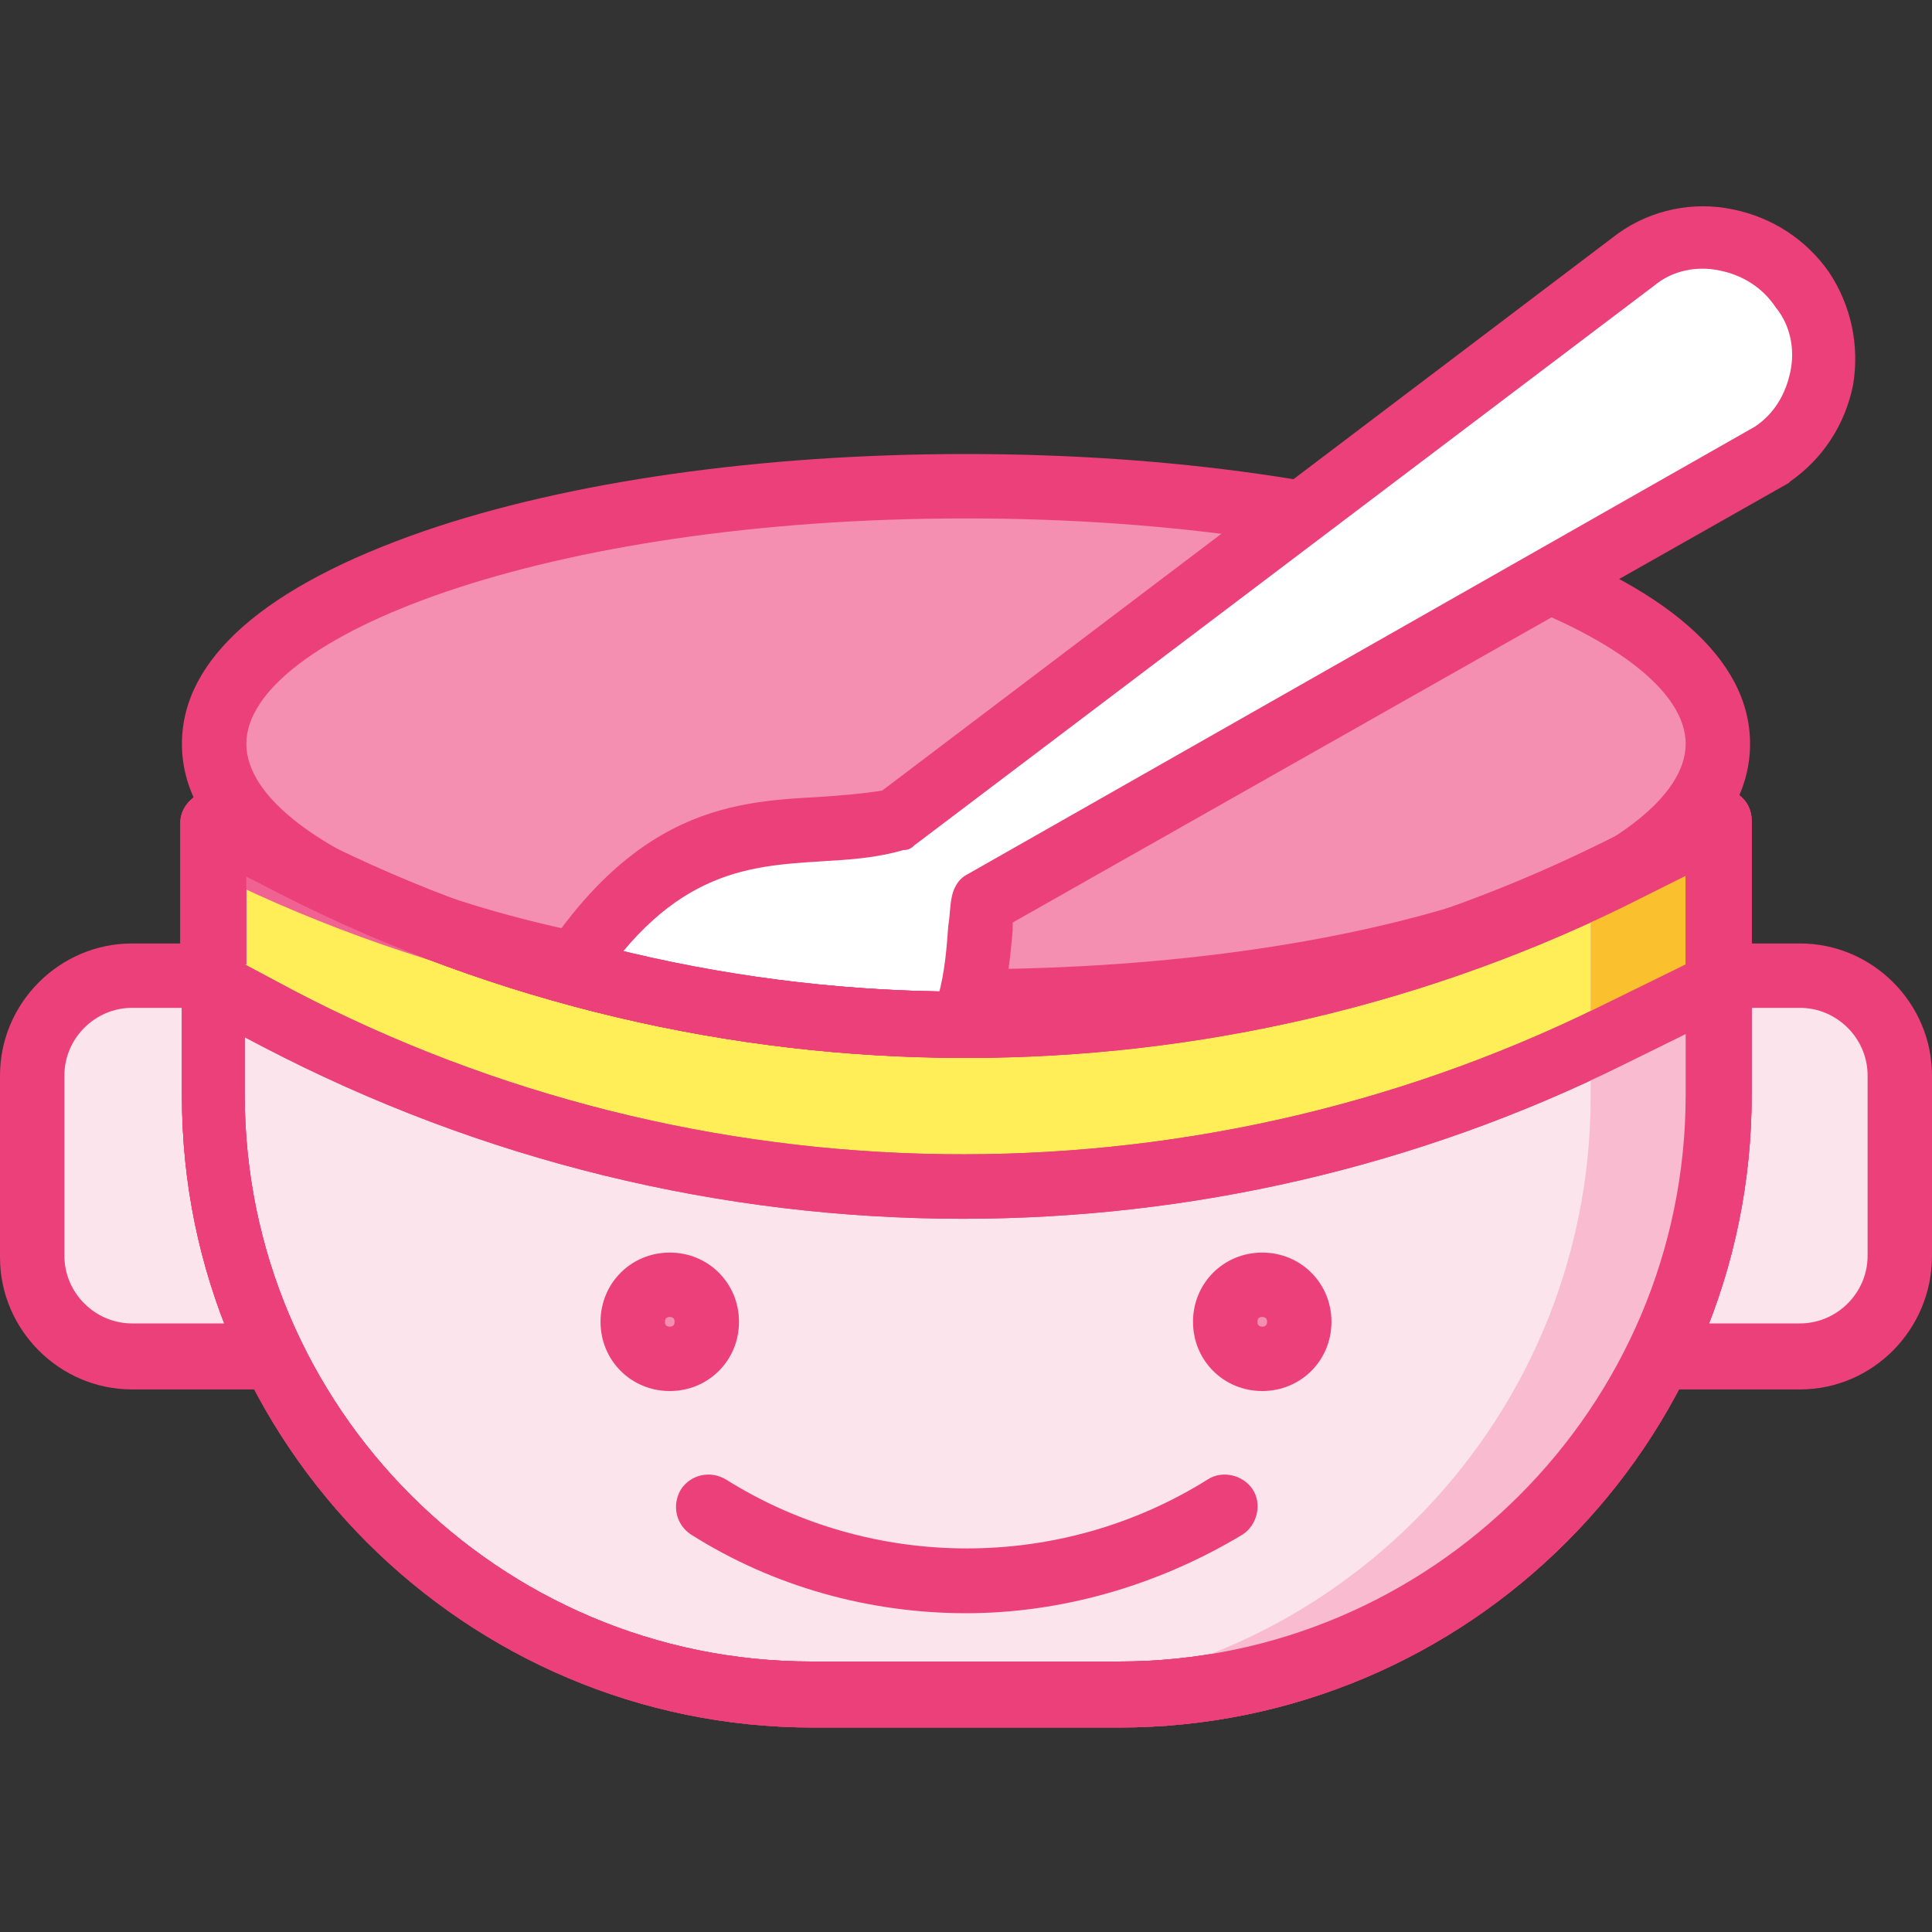 <?xml version="1.0" encoding="utf-8"?>
<svg width="800px" height="800px" viewBox="0 0 1024 1024" class="icon"  version="1.1" xmlns="http://www.w3.org/2000/svg"><rect x="0" y="0" width="1024" height="1024" fill="#333333" stroke="none"/><path d="M954.027 719.36h-86.187c-29.013 0-52.907-23.893-52.907-52.907V570.027c0-29.013 23.893-52.907 52.907-52.907h86.187c29.013 0 52.907 23.893 52.907 52.907V665.6c0 29.867-23.893 53.76-52.907 53.76z" fill="#FCE4EC" /><path d="M954.027 736.427h-86.187c-38.4 0-69.973-31.573-69.973-69.973V570.027c0-38.4 31.573-69.973 69.973-69.973h86.187c38.4 0 69.973 31.573 69.973 69.973V665.6c0 39.253-31.573 70.827-69.973 70.827z m-86.187-202.24c-19.627 0-35.84 16.213-35.84 35.84V665.6c0 19.627 16.213 35.84 35.84 35.84h86.187c19.627 0 35.84-16.213 35.84-35.84V570.027c0-19.627-16.213-35.84-35.84-35.84h-86.187z" fill="#EC407A" /><path d="M156.16 719.36H69.973c-29.013 0-52.907-23.893-52.907-52.907V570.027c0-29.013 23.893-52.907 52.907-52.907h86.187c29.013 0 52.907 23.893 52.907 52.907V665.6c0 29.867-23.893 53.76-52.907 53.76z" fill="#FCE4EC" /><path d="M156.16 736.427H69.973c-38.4 0-69.973-31.573-69.973-69.973V570.027c0-38.4 31.573-69.973 69.973-69.973h86.187c38.4 0 69.973 31.573 69.973 69.973V665.6c0 39.253-31.573 70.827-69.973 70.827zM69.973 534.187c-19.627 0-35.84 16.213-35.84 35.84V665.6c0 19.627 16.213 35.84 35.84 35.84h86.187c19.627 0 35.84-16.213 35.84-35.84V570.027c0-19.627-16.213-35.84-35.84-35.84H69.973z" fill="#EC407A" /><path d="M112.64 581.12v-145.067l34.133 17.92c220.16 115.2 482.987 119.467 706.56 9.387l57.173-28.16v145.067c0 175.787-142.507 317.44-317.44 317.44h-162.133c-175.787 0.853-318.293-141.653-318.293-316.587z" fill="#FCE4EC" /><path d="M593.067 915.627h-162.133c-184.32 0-334.507-150.187-334.507-334.507v-145.067c0-5.973 3.413-11.093 8.533-14.507s11.093-3.413 17.067-0.853l34.133 17.92c215.04 112.64 473.6 116.053 691.2 9.387l57.173-28.16c5.12-2.56 11.947-2.56 16.213 0.853 5.12 3.413 7.68 8.533 7.68 14.507v145.067c0 185.173-150.187 335.36-335.36 335.36zM129.707 464.213V580.267c0 165.547 134.827 300.373 300.373 300.373h162.987c165.547 0 300.373-134.827 300.373-300.373V463.36l-32.427 16.213C634.027 591.36 364.373 587.093 139.947 469.333l-10.24-5.12z" fill="#EC407A" /><path d="M113.493 394.24a398.507 136.533 0 1 0 797.013 0 398.507 136.533 0 1 0-797.013 0Z" fill="#F48FB1" /><path d="M512 547.84c-108.373 0-209.92-14.507-287.573-40.96-83.627-29.013-128-67.413-128-112.64s44.373-83.627 128-112.64c76.8-26.453 179.2-40.96 287.573-40.96s209.92 14.507 287.573 40.96c83.627 29.013 128 67.413 128 112.64s-44.373 83.627-128 112.64c-77.653 26.453-179.2 40.96-287.573 40.96z m0-273.067c-224.427 0-381.44 63.147-381.44 119.467s156.16 119.467 381.44 119.467c224.427 0 381.44-63.147 381.44-119.467s-157.013-119.467-381.44-119.467z" fill="#EC407A" /><path d="M938.667 240.64L520.533 478.72c-5.12 38.4 3.413 132.267-133.12 98.133l-102.4-34.133c68.267-128 136.533-93.867 189.44-108.373l392.533-297.813c29.013-19.627 68.267-11.947 87.893 16.213 20.48 29.013 12.8 68.267-16.213 87.893z" fill="#FFFFFF" /><path d="M439.467 601.6c-16.213 0-34.987-2.56-56.32-7.68h-0.853l-102.4-34.133c-5.12-1.707-8.533-5.12-10.24-10.24-1.707-4.267-1.707-10.24 0.853-14.507 57.173-106.667 116.053-110.08 163.84-112.64 11.947-0.853 23.04-1.707 33.28-3.413l389.973-295.253c17.92-12.8 40.107-17.067 60.587-12.8 21.333 4.267 39.253 16.213 51.2 33.28 11.947 17.92 16.213 39.253 12.8 59.733-4.267 21.333-16.213 39.253-33.28 51.2l-0.853 0.853-411.307 232.96v4.267c-2.56 27.307-5.973 68.267-38.4 91.307-15.36 11.093-34.987 17.067-58.88 17.067zM392.533 560.64c40.107 10.24 69.12 8.533 86.187-3.413 19.627-14.507 22.187-42.667 23.893-66.56 0.853-5.12 0.853-10.24 1.707-14.507 0.853-5.12 3.413-10.24 8.533-12.8L930.133 226.133c10.24-6.827 16.213-17.067 18.773-29.013 2.56-11.947 0-24.747-7.68-34.133-6.827-10.24-17.067-17.067-29.867-19.627-11.947-2.56-24.747 0-34.133 7.68l-392.533 296.96c-1.707 1.707-3.413 2.56-5.973 2.56-14.507 4.267-29.013 5.12-43.52 5.973-40.107 2.56-81.92 5.12-125.44 76.8l82.773 27.307z m546.133-320z" fill="#EC407A" /><path d="M854.187 464.213c-223.573 109.227-486.4 105.813-706.56-9.387l-34.133-17.92v85.333l34.133 17.92c220.16 115.2 482.987 119.467 706.56 9.387l57.173-28.16v-85.333l-57.173 28.16z" fill="#FFEE58" /><path d="M510.293 645.973c-128 0-255.147-30.72-371.2-91.307l-34.133-17.92c-5.973-2.56-9.387-8.533-9.387-15.36v-85.333c0-5.973 3.413-11.093 8.533-14.507s11.093-3.413 17.067-0.853l34.133 17.92c215.04 112.64 473.6 116.053 691.2 9.387l57.173-28.16c5.12-2.56 11.947-2.56 16.213 0.853 5.12 3.413 7.68 8.533 7.68 14.507v85.333c0 6.827-3.413 12.8-9.387 15.36l-57.173 28.16c-110.08 54.613-230.4 81.92-350.72 81.92zM129.707 511.147l25.6 13.653c215.04 112.64 473.6 116.053 691.2 9.387l46.933-23.04v-46.933l-32.427 16.213c-226.987 110.933-496.64 106.667-721.067-11.093l-9.387-5.12v46.933z m724.48-46.933z" fill="#EC407A" /><path d="M593.067 915.627h-162.133c-184.32 0-334.507-150.187-334.507-334.507v-145.067c0-5.973 3.413-11.093 8.533-14.507s11.093-3.413 17.067-0.853l34.133 17.92c215.04 112.64 473.6 116.053 691.2 9.387l57.173-28.16c5.12-2.56 11.947-2.56 16.213 0.853 5.12 3.413 7.68 8.533 7.68 14.507v145.067c0 185.173-150.187 335.36-335.36 335.36zM129.707 464.213V580.267c0 165.547 134.827 300.373 300.373 300.373h162.987c165.547 0 300.373-134.827 300.373-300.373V463.36l-32.427 16.213C634.027 591.36 364.373 587.093 139.947 469.333l-10.24-5.12z" fill="#EC407A" /><path d="M843.093 461.653v119.467c0 175.787-142.507 317.44-317.44 317.44h51.2c175.787 0 317.44-142.507 317.44-317.44v-145.067l-51.2 25.6z" fill="#F8BBD0" /><path d="M843.093 461.653v81.92l51.2-21.333V436.053z" fill="#FBC02D" /><path d="M484.693 543.573c-116.053-3.413-231.253-33.28-337.067-88.747l-34.133-17.92v26.453c116.053 57.173 244.053 84.48 371.2 80.213z" fill="#F06292" /><path d="M669.013 700.587m-19.627 0a19.627 19.627 0 1 0 39.253 0 19.627 19.627 0 1 0-39.253 0Z" fill="#F48FB1" /><path d="M669.013 737.28c-20.48 0-36.693-16.213-36.693-36.693s16.213-36.693 36.693-36.693 36.693 16.213 36.693 36.693-16.213 36.693-36.693 36.693z m0-39.253c-1.707 0-2.56 0.853-2.56 2.56s0.853 2.56 2.56 2.56 2.56-0.853 2.56-2.56-0.853-2.56-2.56-2.56z" fill="#EC407A" /><path d="M354.987 700.587m-19.627 0a19.627 19.627 0 1 0 39.253 0 19.627 19.627 0 1 0-39.253 0Z" fill="#F48FB1" /><path d="M354.987 737.28c-20.48 0-36.693-16.213-36.693-36.693s16.213-36.693 36.693-36.693 36.693 16.213 36.693 36.693-16.213 36.693-36.693 36.693z m0-39.253c-1.707 0-2.56 0.853-2.56 2.56s0.853 2.56 2.56 2.56c1.707 0 2.56-0.853 2.56-2.56s-0.853-2.56-2.56-2.56z" fill="#EC407A" /><path d="M512 855.04c-50.347 0-101.547-13.653-145.92-41.813-7.68-5.12-10.24-15.36-5.12-23.893 5.12-7.68 15.36-10.24 23.893-5.12 77.653 48.64 177.493 48.64 255.147 0 7.68-5.12 18.773-2.56 23.893 5.12 5.12 7.68 2.56 18.773-5.12 23.893-45.227 27.307-96.427 41.813-146.773 41.813z" fill="#EC407A" /><path d="M593.067 915.627h-162.133c-184.32 0-334.507-150.187-334.507-334.507v-145.067c0-5.973 3.413-11.093 8.533-14.507s11.093-3.413 17.067-0.853l34.133 17.92c215.04 112.64 473.6 116.053 691.2 9.387l57.173-28.16c5.12-2.56 11.947-2.56 16.213 0.853 5.12 3.413 7.68 8.533 7.68 14.507v145.067c0 185.173-150.187 335.36-335.36 335.36zM129.707 464.213V580.267c0 165.547 134.827 300.373 300.373 300.373h162.987c165.547 0 300.373-134.827 300.373-300.373V463.36l-32.427 16.213C634.027 591.36 364.373 587.093 139.947 469.333l-10.24-5.12z" fill="#EC407A" /><path d="M510.293 645.973c-128 0-255.147-30.72-371.2-91.307l-34.133-17.92c-5.973-2.56-9.387-8.533-9.387-15.36v-85.333c0-5.973 3.413-11.093 8.533-14.507s11.093-3.413 17.067-0.853l34.133 17.92c215.04 112.64 473.6 116.053 691.2 9.387l57.173-28.16c5.12-2.56 11.947-2.56 16.213 0.853 5.12 3.413 7.68 8.533 7.68 14.507v85.333c0 6.827-3.413 12.8-9.387 15.36l-57.173 28.16c-110.08 54.613-230.4 81.92-350.72 81.92zM129.707 511.147l25.6 13.653c215.04 112.64 473.6 116.053 691.2 9.387l46.933-23.04v-46.933l-32.427 16.213c-226.987 110.933-496.64 106.667-721.067-11.093l-9.387-5.12v46.933z m724.48-46.933z" fill="#EC407A" /></svg>